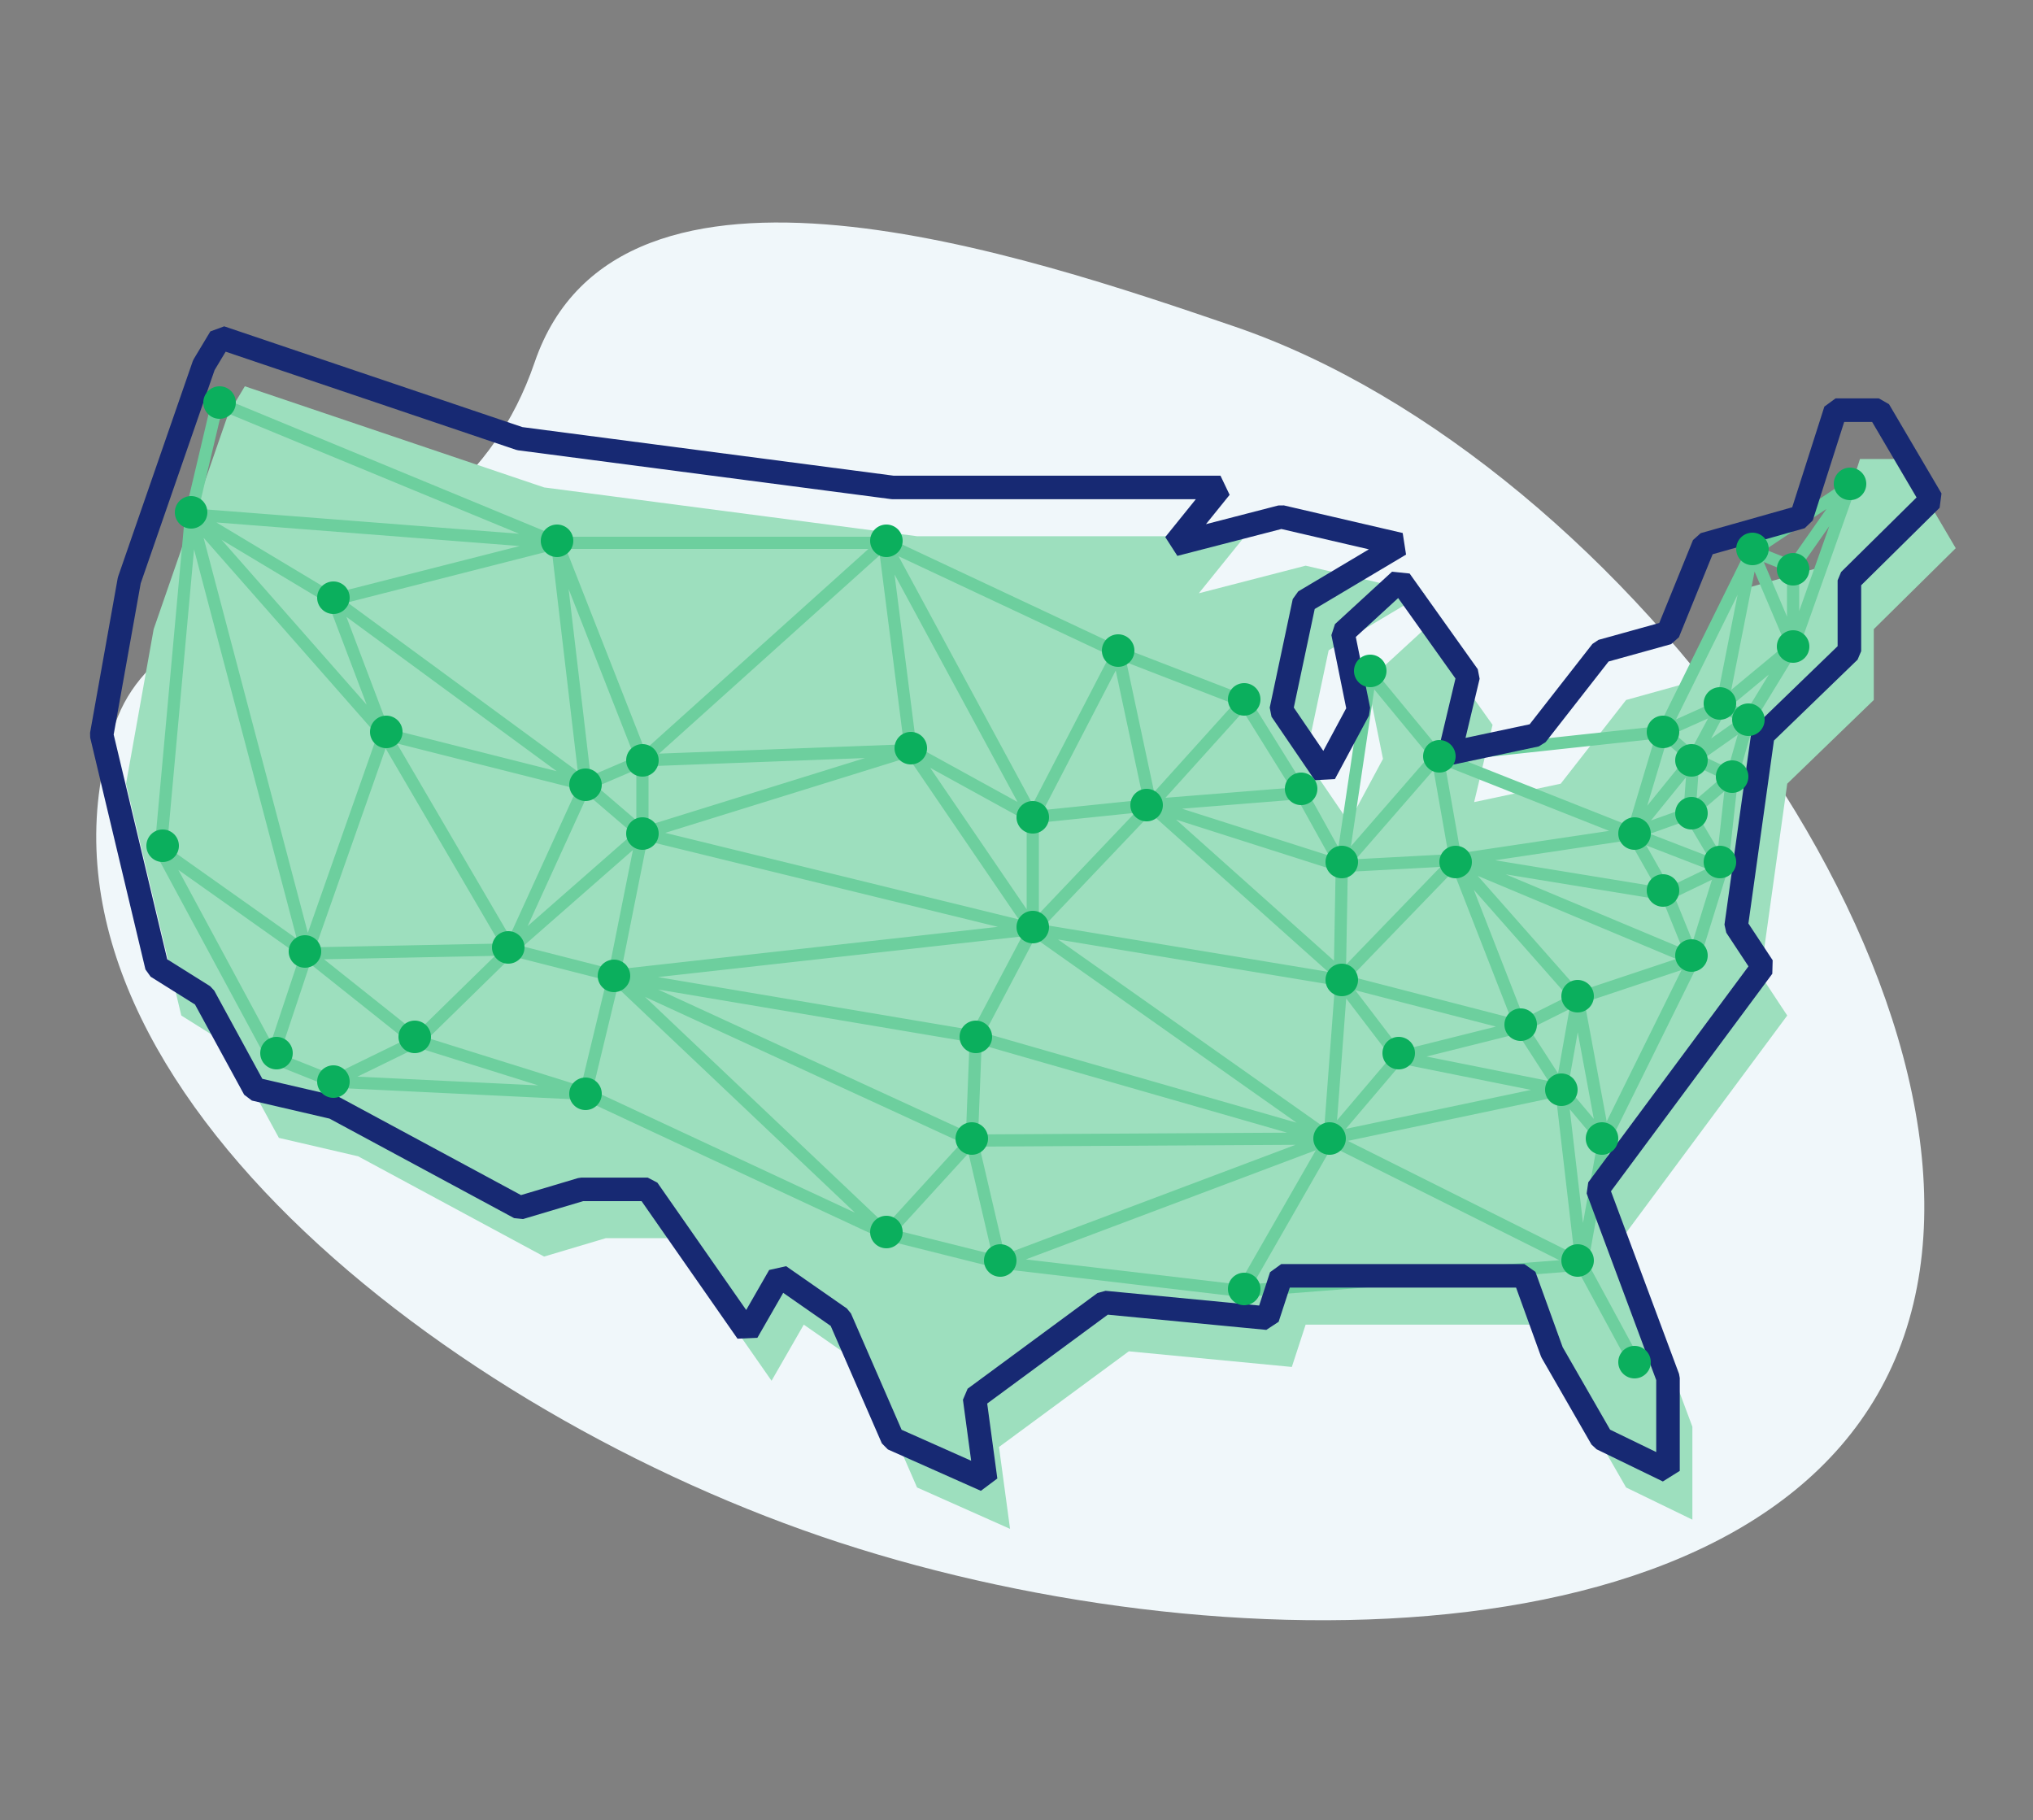<svg width="563" height="504" viewBox="0 0 563 504" fill="none" xmlns="http://www.w3.org/2000/svg">
<rect x="0" y="0" width="563" height="504" fill="#808080" stroke="none"/>
<g clip-path="url(#clip0)">
<path d="M31.866 200.529C0.239 293.047 118.327 388.19 227.37 425.466C336.413 462.742 495.68 462.413 527.307 369.895C558.934 277.377 450.945 127.706 341.902 90.43C284.379 70.766 171.372 32.135 148.05 100.358C124.729 168.581 46.809 156.816 31.866 200.529Z" fill="#F0F7FA"/>
<path d="M331.99 164.29L344.74 148.495H253.958L150.68 134.978L67.802 106.97L63.212 114.613L42.556 174.225L34.906 217.024L50.207 281.223L63.212 289.375L77.237 315.105L99.168 320.2L150.68 347.968L167.765 342.873H186.126L213.667 382.36L222.592 366.82L239.422 378.539L253.958 411.912L279.714 423.376L276.653 400.703L312.609 374.208L357.746 378.539L361.571 366.82H428.893L436.543 387.965L450.314 411.912L468.674 420.828V395.098L449.207 342.873L494.94 281.223L487.545 270.013L494.94 217.024L518.911 193.842V174.225L541.606 151.807L527.071 127.096H515.085L505.65 156.647L478.619 164.29L468.674 188.746L450.314 193.842L432.208 217.024L408.237 222.119L413.337 200.72L394.467 174.225L378.656 188.746L382.992 210.146L373.556 227.724L361.571 210.146L367.946 180.085L394.467 164.29L361.571 156.647L331.99 164.29Z" fill="#9DDFBE"/>
<path d="M371.581 270.24L373.265 270.366L372.706 268.981L371.581 270.24ZM244.906 150.321L245.623 148.792L244.906 148.632V150.321ZM344.557 194.235L345.991 193.343L345.166 192.66L344.557 194.235ZM52.922 142.439L51.279 142.05L51.24 142.286L52.922 142.439ZM92.332 299.516L91.705 301.084L92.251 301.203L92.332 299.516ZM245.469 341.741L244.755 343.272L245.059 343.38L245.469 341.741ZM343.994 357.505L343.796 359.182L344.125 359.189L343.994 357.505ZM276.997 349.623L276.587 351.262L276.799 351.3L276.997 349.623ZM60.242 111.474L60.886 109.913L58.598 111.085L60.242 111.474ZM75.442 292.76L73.956 293.562L74.815 294.328L75.442 292.76ZM44.477 235.334L42.795 235.181L42.991 236.136L44.477 235.334ZM468.98 265.736L470.494 266.485L470.592 266.238L468.98 265.736ZM476.862 240.401L478.474 240.903L478.54 240.588L476.862 240.401ZM496.567 179.034L498.008 179.915L498.159 179.598L496.567 179.034ZM512.331 134.557L513.923 135.121L511.394 133.152L512.331 134.557ZM485.307 152.573L484.37 151.168L483.792 151.824L485.307 152.573ZM379.463 186.916L380.765 185.841L377.792 186.667L379.463 186.916ZM360.321 219.57L361.797 218.75L361.755 218.678L360.321 219.57ZM161.045 218.6L176.809 232.112L179.008 229.548L163.244 216.036L161.045 218.6ZM179.598 230.83V210.562H176.22V230.83H179.598ZM317.435 221.784L284.781 256.127L287.229 258.455L319.883 224.112L317.435 221.784ZM287.4 256.339L253.62 206.796L250.829 208.698L284.609 258.242L287.4 256.339ZM360.749 217.886L318.524 221.264L318.793 224.632L361.018 221.254L360.749 217.886ZM317.533 224.207L370.455 271.499L372.706 268.981L319.784 221.689L317.533 224.207ZM369.896 270.114L366.518 315.154L369.887 315.406L373.265 270.366L369.896 270.114ZM369.176 313.9L286.978 255.911L285.031 258.671L367.229 316.66L369.176 313.9ZM243.23 150.535L250.549 207.961L253.9 207.533L246.581 150.107L243.23 150.535ZM251.724 206.134L177.408 229.217L178.41 232.443L252.726 209.36L251.724 206.134ZM177.507 232.471L285.603 258.932L286.406 255.65L178.31 229.189L177.507 232.471ZM287.694 257.291V226.326H284.316V257.291H287.694ZM287.504 227.103L311.15 181.5L308.151 179.945L284.505 225.549L287.504 227.103ZM307.999 181.075L317.007 223.3L320.31 222.596L311.302 180.371L307.999 181.075ZM319.913 224.079L345.811 195.366L343.302 193.104L317.404 221.817L319.913 224.079ZM107.676 202.127L54.191 141.323L51.654 143.555L105.139 204.359L107.676 202.127ZM140.896 264.558L169.609 271.877L170.444 268.603L141.731 261.284L140.896 264.558ZM85.047 265.736L141.347 264.61L141.28 261.232L84.98 262.358L85.047 265.736ZM142.771 262.068L107.865 202.39L104.95 204.096L139.856 263.774L142.771 262.068ZM92.251 301.203L162.063 304.581L162.226 301.207L92.414 297.829L92.251 301.203ZM161.431 304.425L244.755 343.272L246.182 340.21L162.858 301.363L161.431 304.425ZM246.716 342.88L270.362 316.982L267.867 314.704L244.221 340.602L246.716 342.88ZM269.821 314.309L170.733 268.706L169.32 271.774L268.408 317.377L269.821 314.309ZM169.746 271.906L269.96 288.796L270.521 285.464L170.307 268.574L169.746 271.906ZM344.191 355.828L277.194 347.946L276.799 351.3L343.796 359.182L344.191 355.828ZM345.459 358.345L369.668 316.12L366.737 314.44L342.528 356.665L345.459 358.345ZM179.038 211.818L246.035 151.577L243.776 149.065L176.779 209.306L179.038 211.818ZM243.42 151.124L284.519 227.129L287.49 225.523L246.391 149.518L243.42 151.124ZM92.749 167.722L154.679 151.958L153.846 148.684L91.916 164.448L92.749 167.722ZM152.585 150.518L160.467 217.515L163.822 217.121L155.94 150.124L152.585 150.518ZM163.144 215.956L93.332 164.723L91.333 167.447L161.145 218.68L163.144 215.956ZM54.566 142.827L61.885 111.863L58.598 111.085L51.279 142.05L54.566 142.827ZM59.597 113.035L153.618 151.882L154.908 148.76L60.886 109.913L59.597 113.035ZM152.69 150.938L176.336 211.179L179.481 209.945L155.835 149.704L152.69 150.938ZM86.647 263.616L54.556 142.008L51.289 142.87L83.38 264.478L86.647 263.616ZM83.411 263.513L73.84 292.226L77.045 293.294L86.616 264.581L83.411 263.513ZM76.929 291.958L45.964 234.532L42.991 236.136L73.956 293.562L76.929 291.958ZM74.815 294.328L91.705 301.084L92.96 297.948L76.07 291.192L74.815 294.328ZM93.073 301.034L116.156 289.774L114.675 286.738L91.592 297.998L93.073 301.034ZM114.911 289.868L161.64 304.506L162.649 301.282L115.92 286.644L114.911 289.868ZM163.786 303.29L171.668 270.636L168.385 269.844L160.503 302.498L163.786 303.29ZM168.865 271.466L244.307 342.967L246.63 340.515L171.188 269.014L168.865 271.466ZM245.059 343.38L276.587 351.262L277.406 347.984L245.878 340.102L245.059 343.38ZM278.641 349.239L270.759 315.459L267.47 316.227L275.352 350.007L278.641 349.239ZM270.802 315.909L271.928 287.196L268.553 287.064L267.427 315.777L270.802 315.909ZM271.734 287.919L287.498 258.08L284.511 256.502L268.747 286.341L271.734 287.919ZM368.551 316.933L432.733 303.421L432.037 300.115L367.855 313.627L368.551 316.933ZM436.529 350.99L451.167 378.014L454.138 376.406L439.5 349.382L436.529 350.99ZM367.607 313.699L276.401 348.042L277.592 351.204L368.798 316.861L367.607 313.699ZM269.774 288.753L367.736 316.903L368.669 313.657L270.707 285.507L269.774 288.753ZM269.124 317.532L368.212 316.969L368.193 313.591L269.105 314.154L269.124 317.532ZM430.707 301.963L436.337 350.381L439.692 349.991L434.062 301.573L430.707 301.963ZM445.722 316.592L470.494 266.485L467.465 264.987L442.693 315.094L445.722 316.592ZM433.804 300.852L422.544 283.399L419.705 285.231L430.965 302.684L433.804 300.852ZM422.698 283.701L404.682 237.535L401.535 238.763L419.551 284.929L422.698 283.701ZM442.545 315.543L436.352 349.886L439.677 350.486L445.87 316.143L442.545 315.543ZM431.091 302.854L442.914 316.929L445.501 314.757L433.678 300.682L431.091 302.854ZM434.047 302.064L438.551 276.729L435.226 276.137L430.722 301.472L434.047 302.064ZM435.228 276.741L442.547 316.151L445.868 315.535L438.549 276.125L435.228 276.741ZM52.054 143.887L91.464 167.533L93.201 164.637L53.791 140.991L52.054 143.887ZM90.753 166.683L104.828 203.841L107.987 202.645L93.912 165.487L90.753 166.683ZM105.994 204.881L161.731 218.956L162.558 215.68L106.821 201.605L105.994 204.881ZM162.81 218.87L178.574 212.114L177.243 209.01L161.479 215.766L162.81 218.87ZM177.972 212.25L252.288 209.435L252.161 206.059L177.845 208.874L177.972 212.25ZM251.411 209.227L285.191 227.806L286.819 224.846L253.039 206.267L251.411 209.227ZM286.178 228.006L318.832 224.628L318.485 221.268L285.831 224.646L286.178 228.006ZM318.145 224.557L371.067 241.447L372.094 238.229L319.172 221.339L318.145 224.557ZM469.538 225.325L470.664 210.124L467.295 209.874L466.169 225.075L469.538 225.325ZM469.952 211.38L485.153 200.683L483.209 197.921L468.008 208.618L469.952 211.38ZM160.608 216.616L139.777 262.219L142.85 263.623L163.681 218.02L160.608 216.616ZM51.24 142.286L42.795 235.181L46.16 235.487L54.605 142.592L51.24 142.286ZM43.501 236.712L84.037 265.425L85.99 262.669L45.454 233.956L43.501 236.712ZM83.961 265.368L114.363 289.577L116.468 286.935L86.066 262.726L83.961 265.368ZM116.597 289.463L142.495 264.128L140.132 261.714L114.234 287.049L116.597 289.463ZM142.427 264.191L179.022 232.1L176.795 229.56L140.2 261.651L142.427 264.191ZM176.252 230.499L168.37 269.909L171.683 270.571L179.565 231.161L176.252 230.499ZM170.214 271.919L286.192 258.97L285.817 255.612L169.839 268.561L170.214 271.919ZM285.729 258.957L370.742 273.032L371.293 269.7L286.28 255.625L285.729 258.957ZM370.595 273.001L420.702 285.95L421.547 282.68L371.44 269.731L370.595 273.001ZM421.88 285.826L437.644 277.944L436.133 274.922L420.369 282.804L421.88 285.826ZM437.423 278.035L469.514 267.338L468.445 264.134L436.354 274.831L437.423 278.035ZM470.592 266.238L478.474 240.903L475.249 239.899L467.367 265.234L470.592 266.238ZM478.54 240.588L481.355 215.253L477.998 214.879L475.183 240.214L478.54 240.588ZM481.301 215.53L485.805 199.766L482.557 198.838L478.053 214.602L481.301 215.53ZM485.622 200.183L498.008 179.915L495.125 178.153L482.739 198.421L485.622 200.183ZM498.159 179.598L513.923 135.121L510.739 133.993L494.975 178.47L498.159 179.598ZM511.394 133.152L484.37 151.168L486.243 153.978L513.267 135.962L511.394 133.152ZM484.679 154.141L495.939 158.645L497.194 155.509L485.934 151.005L484.679 154.141ZM483.792 151.824L459.02 201.931L462.049 203.429L486.821 153.322L483.792 151.824ZM378.16 187.991L396.739 210.511L399.344 208.361L380.765 185.841L378.16 187.991ZM396.378 209.73L401.445 238.443L404.772 237.856L399.705 209.142L396.378 209.73ZM401.894 236.976L369.803 270.192L372.232 272.54L404.323 239.323L401.894 236.976ZM369.675 272.391L386.002 293.785L388.687 291.735L372.36 270.341L369.675 272.391ZM386.058 291.666L366.916 314.186L369.489 316.374L388.631 293.854L386.058 291.666ZM367.447 316.791L437.259 351.697L438.77 348.675L368.958 313.769L367.447 316.791ZM437.883 348.502L343.862 355.821L344.125 359.189L438.146 351.87L437.883 348.502ZM397.42 211.006L451.468 232.4L452.711 229.26L398.663 207.866L397.42 211.006ZM398.223 211.115L460.716 204.359L460.353 201.001L397.86 207.757L398.223 211.115ZM387.754 294.399L421.534 285.954L420.715 282.676L386.935 291.121L387.754 294.399ZM387.013 294.416L432.053 303.424L432.716 300.112L387.676 291.104L387.013 294.416ZM52.792 144.123L154.132 152.005L154.394 148.637L53.053 140.755L52.792 144.123ZM154.263 152.01H244.906V148.632H154.263V152.01ZM244.188 151.85L308.933 182.252L310.368 179.194L245.623 148.792L244.188 151.85ZM309.041 182.298L343.947 195.81L345.166 192.66L310.26 179.148L309.041 182.298ZM343.122 195.127L358.887 220.462L361.755 218.678L345.991 193.343L343.122 195.127ZM358.844 220.39L370.104 240.658L373.057 239.018L361.797 218.75L358.844 220.39ZM371.671 241.525L403.199 239.836L403.018 236.462L371.49 238.151L371.671 241.525ZM403.358 239.819L452.339 232.5L451.84 229.16L402.859 236.479L403.358 239.819ZM453.707 231.315L462.152 203.165L458.917 202.195L450.472 230.345L453.707 231.315ZM461.225 204.221L477.552 196.902L476.171 193.82L459.844 201.139L461.225 204.221ZM477.939 196.662L497.644 180.335L495.489 177.733L475.784 194.06L477.939 196.662ZM498.256 179.034V157.077H494.878V179.034H498.256ZM497.95 158.046L513.714 135.526L510.947 133.588L495.183 156.108L497.95 158.046ZM372.706 271.396L373.269 239.868L369.892 239.808L369.329 271.336L372.706 271.396ZM373.251 240.087L381.133 187.165L377.792 186.667L369.91 239.589L373.251 240.087ZM498.121 178.373L486.861 151.912L483.752 153.234L495.012 179.695L498.121 178.373ZM478.519 195.688L486.964 152.9L483.65 152.246L475.205 195.034L478.519 195.688ZM484.981 197.815L477.662 193.874L476.061 196.848L483.38 200.789L484.981 197.815ZM459.428 203.956L467.873 211.275L470.086 208.723L461.641 201.404L459.428 203.956ZM468.257 211.525L478.954 216.592L480.4 213.54L469.703 208.473L468.257 211.525ZM478.577 213.784L466.754 223.918L468.953 226.482L480.776 216.348L478.577 213.784ZM466.401 226.061L475.409 241.262L478.315 239.54L469.307 224.339L466.401 226.061ZM477.47 238.826L452.698 229.255L451.481 232.406L476.253 241.977L477.47 238.826ZM450.62 231.663L460.191 248.553L463.13 246.887L453.559 229.997L450.62 231.663ZM460.096 248.356L467.415 266.372L470.544 265.1L463.225 247.084L460.096 248.356ZM469.632 264.178L403.761 236.591L402.456 239.707L468.327 267.294L469.632 264.178ZM401.842 239.267L435.622 277.55L438.155 275.316L404.375 237.032L401.842 239.267ZM476.129 238.879L460.928 246.198L462.393 249.242L477.594 241.923L476.129 238.879ZM402.836 239.816L461.388 249.387L461.933 246.053L403.381 236.482L402.836 239.816ZM467.668 208.935L450.778 229.766L453.401 231.894L470.292 211.063L467.668 208.935ZM452.658 232.421L468.422 226.791L467.285 223.609L451.521 229.239L452.658 232.421ZM470.467 210.8L478.349 196.162L475.374 194.56L467.492 209.198L470.467 210.8ZM396.768 208.327L370.307 238.729L372.855 240.947L399.316 210.545L396.768 208.327ZM86.607 264.608L108.001 203.804L104.814 202.682L83.42 263.486L86.607 264.608Z" fill="#6DCF9E"/>
<path d="M325.234 150.778L337.985 134.983H247.202L143.924 121.466L61.046 93.458L56.456 101.101L35.801 160.714L28.15 203.513L43.451 267.711L56.456 275.863L70.482 301.593L92.412 306.688L143.924 334.457L161.009 329.362H179.37L206.911 368.849L215.836 353.309L232.666 365.027L247.202 398.4L272.958 409.864L269.898 387.191L305.854 360.697L350.99 365.027L354.815 353.309H422.137L429.787 374.453L443.558 398.4L461.918 407.317V381.586L442.452 329.362L488.184 267.711L480.789 256.502L488.184 203.513L512.155 180.33V160.714L534.85 138.295L520.315 113.584H508.33L498.894 143.136L471.864 150.778L461.918 175.235L443.558 180.33L425.452 203.513L401.481 208.608L406.582 187.208L387.711 160.714L371.901 175.235L376.236 196.634L366.8 214.212L354.815 196.634L361.19 166.573L387.711 150.778L354.815 143.136L325.234 150.778Z" stroke="#172973" stroke-width="6.522" stroke-linejoin="bevel"/>
<circle cx="512.33" cy="133.994" r="4.504" fill="#0BAF5D"/>
<circle cx="485.306" cy="152.01" r="4.504" fill="#0BAF5D"/>
<circle cx="496.566" cy="157.64" r="4.504" fill="#0BAF5D"/>
<circle cx="496.566" cy="179.034" r="4.504" fill="#0BAF5D"/>
<circle cx="476.298" cy="194.798" r="4.504" fill="#0BAF5D"/>
<circle cx="460.534" cy="202.68" r="4.504" fill="#0BAF5D"/>
<circle cx="468.416" cy="210.562" r="4.504" fill="#0BAF5D"/>
<circle cx="452.652" cy="230.83" r="4.504" fill="#0BAF5D"/>
<circle cx="460.534" cy="246.594" r="4.504" fill="#0BAF5D"/>
<circle cx="468.416" cy="264.61" r="4.504" fill="#0BAF5D"/>
<circle cx="476.298" cy="238.712" r="4.504" fill="#0BAF5D"/>
<circle cx="479.676" cy="215.066" r="4.504" fill="#0BAF5D"/>
<circle cx="484.18" cy="199.302" r="4.504" fill="#0BAF5D"/>
<circle cx="468.416" cy="225.2" r="4.504" fill="#0BAF5D"/>
<circle cx="436.888" cy="275.87" r="4.504" fill="#0BAF5D"/>
<circle cx="421.124" cy="283.752" r="4.504" fill="#0BAF5D"/>
<circle cx="432.384" cy="301.768" r="4.504" fill="#0BAF5D"/>
<circle cx="443.645" cy="315.28" r="4.504" fill="#0BAF5D"/>
<circle cx="436.888" cy="349.06" r="4.504" fill="#0BAF5D"/>
<circle cx="371.58" cy="238.712" r="4.504" fill="#0BAF5D"/>
<circle cx="344.556" cy="193.672" r="4.504" fill="#0BAF5D"/>
<circle cx="360.32" cy="218.444" r="4.504" fill="#0BAF5D"/>
<circle cx="379.462" cy="185.79" r="4.504" fill="#0BAF5D"/>
<circle cx="371.58" cy="271.366" r="4.504" fill="#0BAF5D"/>
<circle cx="368.202" cy="315.28" r="4.504" fill="#0BAF5D"/>
<circle cx="344.556" cy="356.942" r="4.504" fill="#0BAF5D"/>
<circle cx="387.344" cy="291.634" r="4.504" fill="#0BAF5D"/>
<circle cx="403.108" cy="238.712" r="4.504" fill="#0BAF5D"/>
<circle cx="309.65" cy="180.16" r="4.504" fill="#0BAF5D"/>
<circle cx="245.468" cy="149.758" r="4.504" fill="#0BAF5D"/>
<circle cx="252.224" cy="207.184" r="4.504" fill="#0BAF5D"/>
<circle cx="286.004" cy="226.326" r="4.504" fill="#0BAF5D"/>
<circle cx="317.532" cy="222.948" r="4.504" fill="#0BAF5D"/>
<circle cx="286.004" cy="256.728" r="4.504" fill="#0BAF5D"/>
<circle cx="270.24" cy="287.13" r="4.504" fill="#0BAF5D"/>
<circle cx="276.996" cy="349.06" r="4.504" fill="#0BAF5D"/>
<circle cx="245.468" cy="341.178" r="4.504" fill="#0BAF5D"/>
<circle cx="269.114" cy="315.28" r="4.504" fill="#0BAF5D"/>
<circle cx="162.144" cy="302.894" r="4.504" fill="#0BAF5D"/>
<circle cx="170.026" cy="270.24" r="4.504" fill="#0BAF5D"/>
<circle cx="106.97" cy="202.68" r="4.504" fill="#0BAF5D"/>
<circle cx="92.332" cy="165.522" r="4.504" fill="#0BAF5D"/>
<circle cx="140.75" cy="262.358" r="4.504" fill="#0BAF5D"/>
<circle cx="177.907" cy="230.83" r="4.504" fill="#0BAF5D"/>
<circle cx="162.144" cy="217.318" r="4.504" fill="#0BAF5D"/>
<circle cx="177.907" cy="210.562" r="4.504" fill="#0BAF5D"/>
<circle cx="154.262" cy="149.758" r="4.504" fill="#0BAF5D"/>
<circle cx="60.804" cy="111.474" r="4.504" fill="#0BAF5D"/>
<circle cx="52.922" cy="141.876" r="4.504" fill="#0BAF5D"/>
<circle cx="45.04" cy="234.208" r="4.504" fill="#0BAF5D"/>
<circle cx="76.569" cy="291.634" r="4.504" fill="#0BAF5D"/>
<circle cx="92.332" cy="299.516" r="4.504" fill="#0BAF5D"/>
<circle cx="84.45" cy="263.484" r="4.504" fill="#0BAF5D"/>
<circle cx="114.852" cy="287.13" r="4.504" fill="#0BAF5D"/>
<circle cx="398.605" cy="209.436" r="4.504" fill="#0BAF5D"/>
<circle cx="452.652" cy="377.21" r="4.504" fill="#0BAF5D"/>
</g>
<defs>
<clipPath id="clip0">
<rect width="563" height="504.448" fill="white"/>
</clipPath>
</defs>
</svg>
